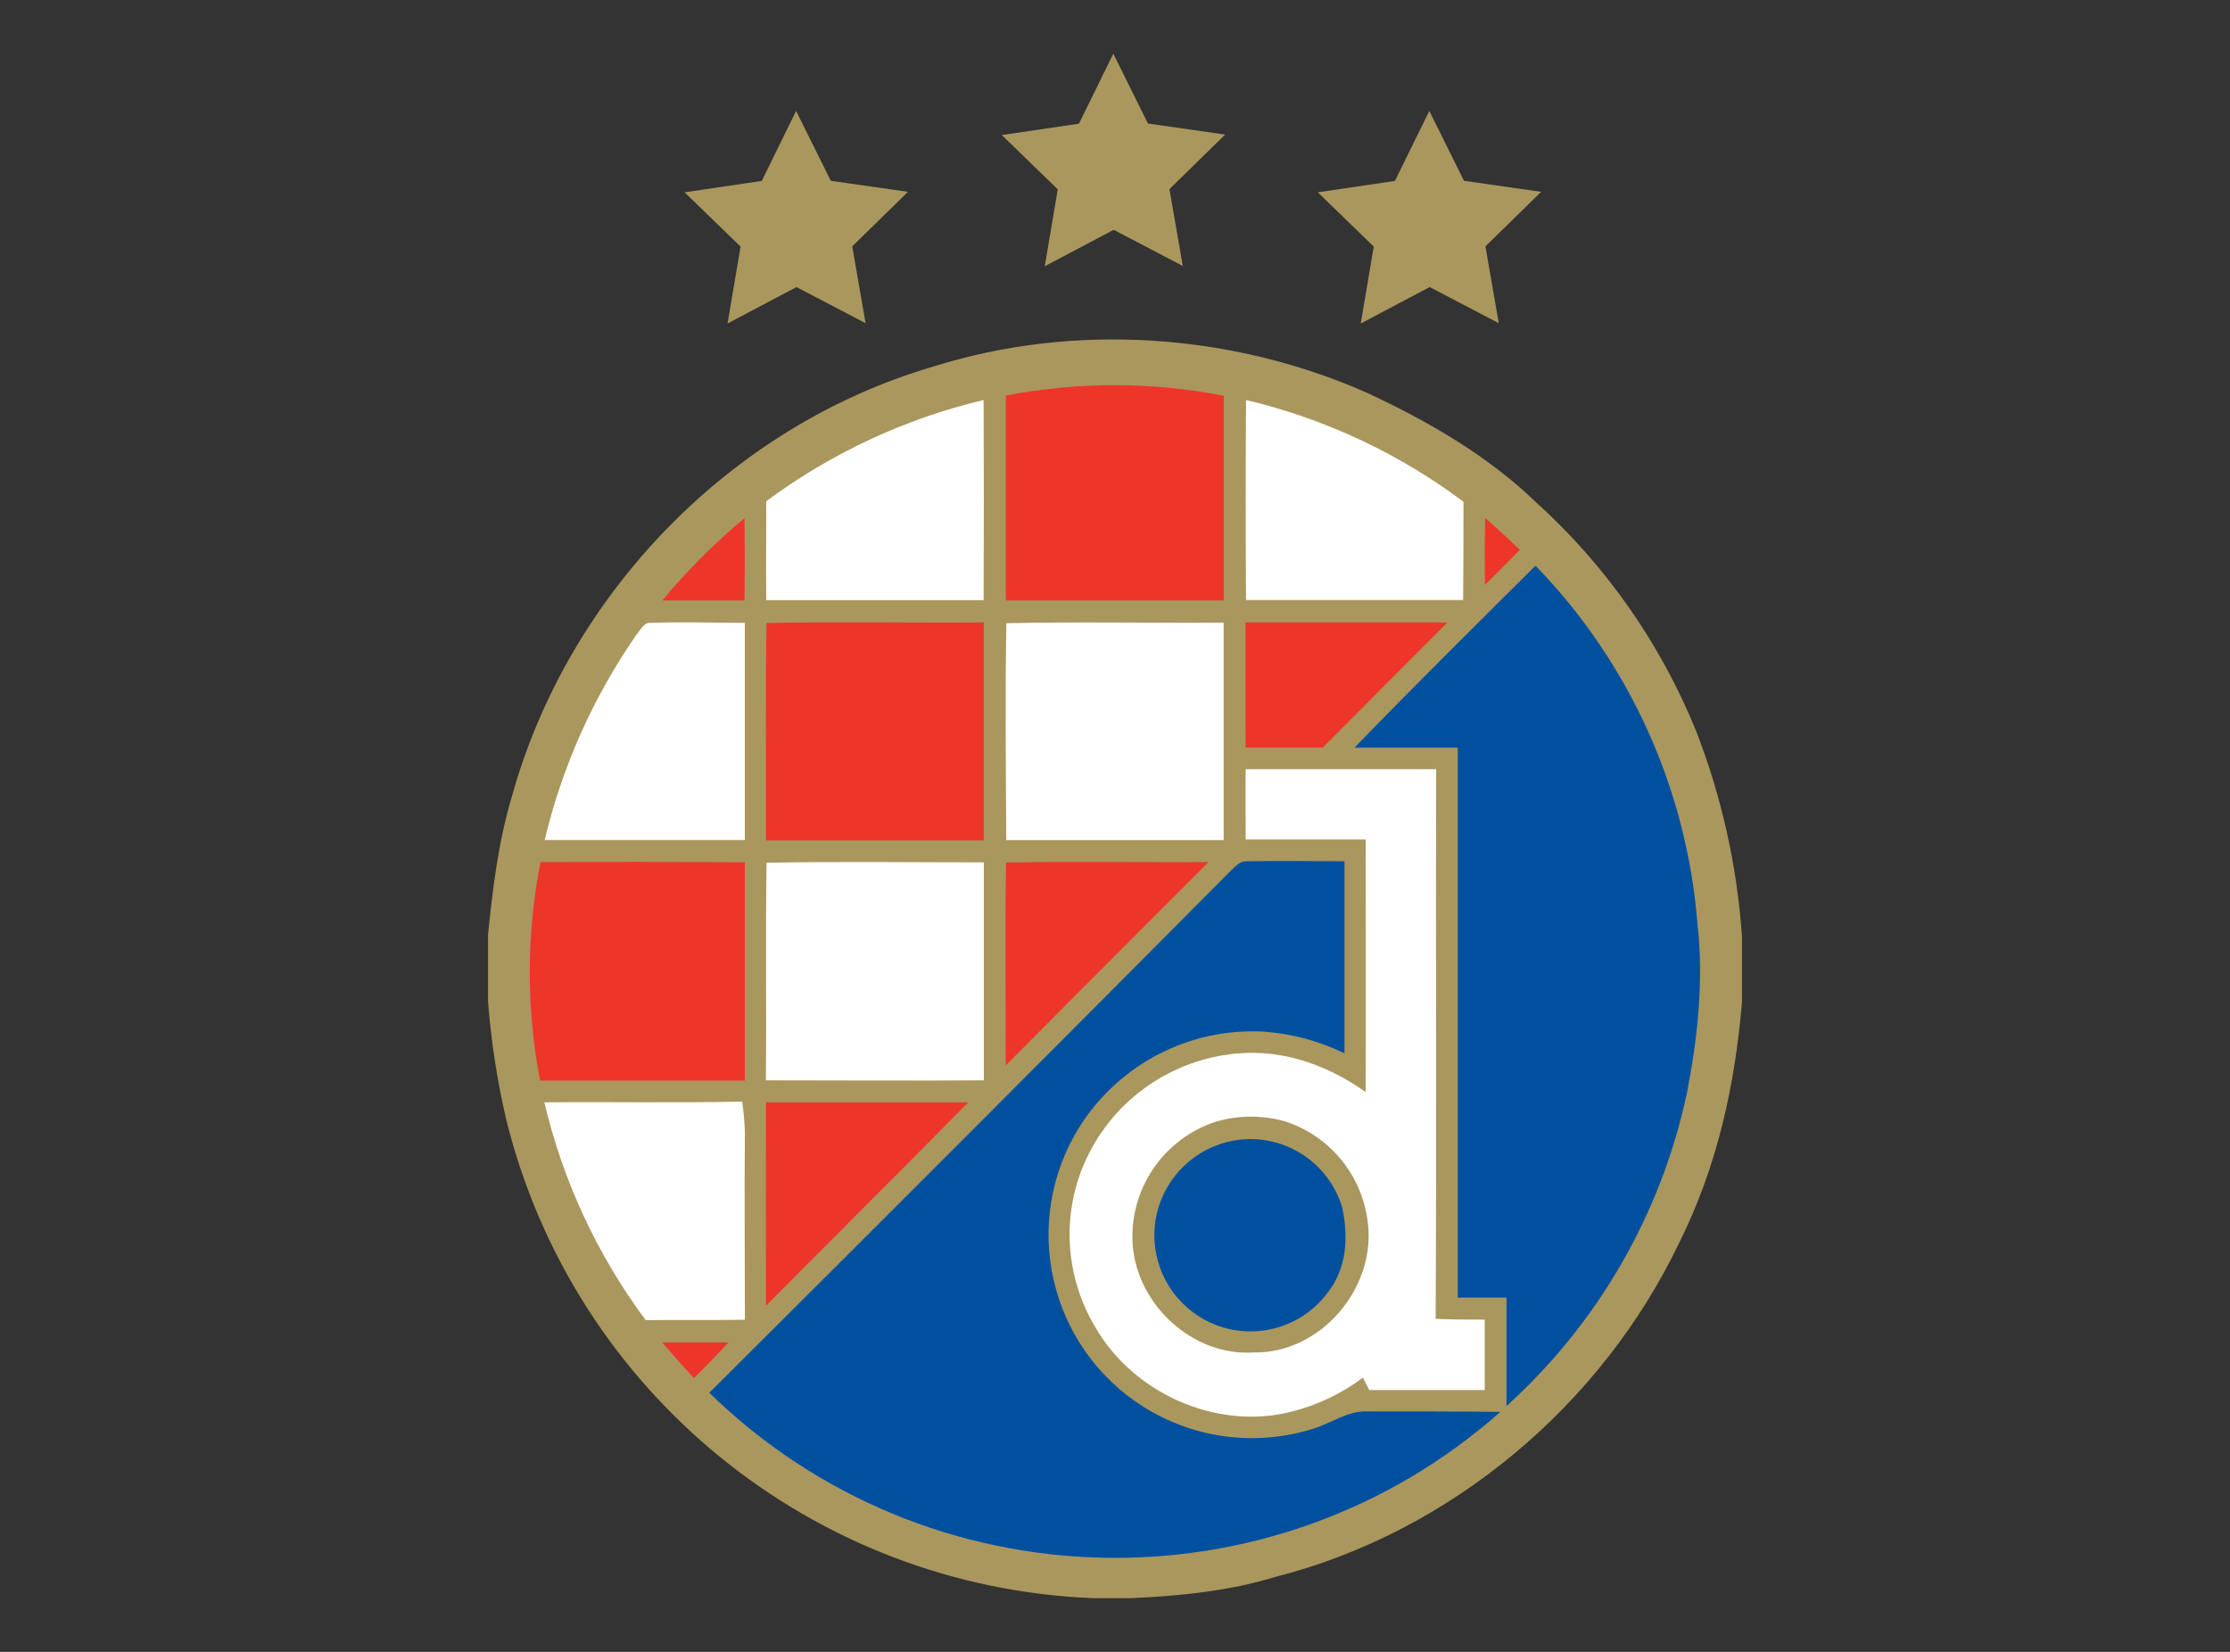 <?xml version="1.0" encoding="UTF-8"?>
<svg xmlns="http://www.w3.org/2000/svg" xmlns:xlink="http://www.w3.org/1999/xlink" width="1080" height="800" viewBox="0 0 1080 800">
<rect x="0" y="0" width="1080" height="800" fill="#333333" stroke="none"/>
<path fill-rule="nonzero" fill="rgb(66.667%, 59.216%, 36.862%)" fill-opacity="1" d="M 662.285 190.344 C 691.379 203.891 720.504 220.637 743.684 243.051 C 777.746 273.781 804.379 311.848 821.578 354.375 C 833.84 386.102 841.277 419.488 843.648 453.418 L 843.648 485.312 C 840.266 525.828 831.551 565.172 813.324 601.719 C 775.703 680.5 702.492 742.074 617.797 763.656 C 594.926 770.645 571.402 772.891 547.637 774 L 529.625 774 C 393.707 768.672 277.703 674.086 245.125 542.023 C 240.754 523.203 237.82 504.082 236.348 484.82 L 236.348 452.801 C 238.629 430.051 241.367 407.637 247.957 385.562 C 275.234 287.57 354.141 206.105 452.074 177.504 C 520.449 156.047 596.926 161.344 662.285 190.344 "/>
<path fill-rule="nonzero" fill="rgb(93.333%, 20.784%, 16.47%)" fill-opacity="1" d="M 592.676 191.668 L 592.676 290.801 L 487.109 290.801 L 487.109 191.574 C 521.977 184.836 557.82 184.863 592.676 191.668 "/>
<path fill-rule="nonzero" fill="rgb(100%, 100%, 100%)" fill-opacity="1" d="M 476.363 193.73 C 476.527 226.035 476.527 258.34 476.363 290.648 L 371.105 290.648 C 370.918 274.668 371.105 258.723 371.105 242.742 C 402.508 219.445 438.32 202.77 476.363 193.73 "/>
<path fill-rule="nonzero" fill="rgb(100%, 100%, 100%)" fill-opacity="1" d="M 603.453 193.73 C 641.566 202.75 677.418 219.52 708.773 242.988 C 708.773 258.875 708.773 274.73 708.59 290.586 L 603.453 290.586 C 603.266 258.34 603.266 226.055 603.453 193.73 "/>
<path fill-rule="nonzero" fill="rgb(93.333%, 20.784%, 16.47%)" fill-opacity="1" d="M 360.574 250.934 C 360.738 264.191 360.738 277.48 360.574 290.801 L 320.766 290.801 C 332.789 276.32 346.113 262.977 360.574 250.934 "/>
<path fill-rule="nonzero" fill="rgb(93.333%, 20.784%, 16.47%)" fill-opacity="1" d="M 719.238 250.809 L 725.398 256.289 C 729.012 259.594 732.562 262.938 736.051 266.324 C 730.445 271.992 724.812 277.688 719.148 283.289 C 719.055 272.484 719.055 261.645 719.238 250.809 "/>
<path fill-rule="nonzero" fill="rgb(0%, 31.372%, 62.354%)" fill-opacity="1" d="M 743.656 273.961 C 789.328 321.023 817.09 382.582 822.129 447.969 C 825.211 475 822.129 502.891 816.957 529.492 C 804.477 587.895 773.918 640.879 729.617 680.934 L 729.617 628.41 L 706.004 628.41 L 706.004 362.105 L 655.973 362.105 C 684.699 332.395 714.254 303.207 743.656 273.961 "/>
<path fill-rule="nonzero" fill="rgb(100%, 100%, 100%)" fill-opacity="1" d="M 315.258 301.637 C 330.371 301.086 345.582 301.637 360.727 301.637 L 360.727 406.836 L 263.781 406.836 C 272.309 371.102 287.449 337.281 308.422 307.117 C 310.301 305.055 311.871 301.238 315.258 301.637 "/>
<path fill-rule="nonzero" fill="rgb(93.333%, 20.784%, 16.47%)" fill-opacity="1" d="M 371.227 301.699 C 406.23 301.023 441.453 301.699 476.457 301.453 L 476.457 407.023 L 370.98 407.023 C 371.105 371.984 370.672 336.828 371.227 301.699 "/>
<path fill-rule="nonzero" fill="rgb(100%, 100%, 100%)" fill-opacity="1" d="M 487.387 301.824 C 522.359 301.023 557.578 301.824 592.613 301.516 L 592.613 406.867 L 487.324 406.867 C 487.172 371.926 486.77 336.828 487.387 301.824 "/>
<path fill-rule="nonzero" fill="rgb(93.333%, 20.784%, 16.47%)" fill-opacity="1" d="M 603.234 301.453 L 700.984 301.453 C 680.883 321.711 660.684 341.785 640.609 362.074 L 603.266 362.074 C 603.145 341.906 603.207 321.68 603.234 301.453 "/>
<path fill-rule="nonzero" fill="rgb(100%, 100%, 100%)" fill-opacity="1" d="M 695.504 372.539 C 695.32 461.27 695.75 549.996 695.289 638.723 C 703.199 639.062 711.113 639.121 719.055 639.094 L 719.055 673.203 L 663.148 673.203 L 660.066 667.199 C 649.641 675.012 637.746 680.645 625.094 683.766 C 589.105 692.816 548.715 674.715 530.395 642.633 C 516.676 619.734 514.211 591.812 523.715 566.867 C 535.27 536.973 561.992 515.586 593.691 510.863 C 618.32 507.016 641.41 514.805 661.422 528.875 C 661.578 488.113 661.422 447.32 661.422 406.559 L 603.297 406.559 C 603.297 395.23 603.113 383.898 603.297 372.539 C 634.055 372.508 664.777 372.57 695.504 372.539 "/>
<path fill-rule="nonzero" fill="rgb(93.333%, 20.784%, 16.47%)" fill-opacity="1" d="M 360.727 417.582 L 360.727 523.363 L 261.566 523.363 C 254.852 488.395 254.914 452.465 261.75 417.52 C 294.66 417.336 327.57 417.395 360.727 417.582 "/>
<path fill-rule="nonzero" fill="rgb(100%, 100%, 100%)" fill-opacity="1" d="M 371.258 417.828 C 406.262 417.148 441.453 417.641 476.484 417.641 L 476.484 523.211 C 441.297 523.457 406.109 523.211 370.918 523.211 C 371.289 488.207 370.672 452.895 371.258 417.828 "/>
<path fill-rule="nonzero" fill="rgb(93.333%, 20.784%, 16.47%)" fill-opacity="1" d="M 487.262 417.734 C 519.863 417.027 552.684 417.734 585.289 417.488 C 552.449 450.328 519.703 483.168 487.047 516.008 C 487.199 483.281 486.645 450.402 487.262 417.734 "/>
<path fill-rule="nonzero" fill="rgb(0%, 31.372%, 62.354%)" fill-opacity="1" d="M 604.344 417.117 C 619.953 416.812 635.562 417.117 651.141 417.117 L 651.141 510.098 C 638.961 504.191 625.781 500.641 612.285 499.629 C 576.422 497.59 542.266 515.117 523.004 545.438 C 493.984 591.465 507.77 652.301 553.793 681.32 C 578.129 696.664 607.953 700.605 635.441 692.105 C 644.953 689.242 652.648 683.117 662.316 683.551 C 683.867 683.551 705.203 683.551 726.66 683.766 C 616.23 781.484 449.113 777.457 343.52 674.527 C 428.039 590.379 512.332 505.988 596.402 421.367 C 598.895 419.152 600.559 416.875 604.344 417.117 "/>
<path fill-rule="nonzero" fill="rgb(100%, 100%, 100%)" fill-opacity="1" d="M 263.629 533.863 C 295.586 533.555 327.539 534.203 359.438 533.492 C 360.121 538.27 360.562 543.082 360.758 547.902 C 360.449 578.289 360.758 608.734 360.758 639.156 C 344.719 639.398 328.711 639.156 312.699 639.34 C 289.32 607.895 272.621 572 263.629 533.863 "/>
<path fill-rule="nonzero" fill="rgb(93.333%, 20.784%, 16.47%)" fill-opacity="1" d="M 370.98 533.863 L 468.945 533.863 C 436.465 566.805 403.613 599.438 370.98 632.383 C 370.898 599.543 370.898 566.703 370.98 533.863 "/>
<path fill-rule="nonzero" fill="rgb(66.667%, 59.216%, 36.862%)" fill-opacity="1" d="M 589.258 543.098 C 600.098 540.02 611.578 540.02 622.414 543.098 C 643.434 549.941 658.797 568.047 662.129 589.895 C 667.672 622.469 640.332 655.562 607.082 655.008 C 577.715 656.855 550.867 632.105 548.59 603.133 C 546.613 576.121 563.438 551.281 589.258 543.098 "/>
<path fill-rule="nonzero" fill="rgb(0%, 31.372%, 62.354%)" fill-opacity="1" d="M 597.695 552.336 C 620.832 548.344 643.301 562.262 650.031 584.754 C 653.109 599.07 652.34 614.062 643.012 626.008 C 627.664 646.652 598.484 650.941 577.84 635.594 C 562.934 624.512 556.039 605.637 560.289 587.555 C 564.637 569.418 579.328 555.586 597.695 552.336 "/>
<path fill-rule="nonzero" fill="rgb(93.333%, 20.784%, 16.47%)" fill-opacity="1" d="M 320.766 650.145 L 352.785 650.145 C 347.367 656.086 341.766 661.781 336.066 667.387 C 330.805 661.75 325.723 656.027 320.766 650.145 "/>
<path fill-rule="nonzero" fill="rgb(66.667%, 59.216%, 36.862%)" fill-opacity="1" d="M 555.969 59.828 L 539.184 26 L 522.547 59.898 L 485.188 65.406 L 512.285 91.707 L 505.98 128.941 L 539.367 111.297 L 572.828 128.797 L 566.367 91.594 L 593.352 65.176 Z M 555.969 59.828 "/>
<path fill-rule="nonzero" fill="rgb(66.667%, 59.216%, 36.862%)" fill-opacity="1" d="M 402.344 87.555 L 385.559 53.727 L 368.922 87.625 L 331.562 93.137 L 358.66 119.438 L 352.355 156.668 L 385.742 139.023 L 419.207 156.523 L 412.742 119.32 L 439.727 92.902 Z M 402.344 87.555 "/>
<path fill-rule="nonzero" fill="rgb(66.667%, 59.216%, 36.862%)" fill-opacity="1" d="M 746.387 92.906 L 709.004 87.555 L 692.219 53.727 L 675.578 87.625 L 638.223 93.137 L 665.32 119.438 L 659.016 156.668 L 692.402 139.023 L 725.863 156.523 L 719.402 119.32 Z M 746.387 92.906 "/>
</svg>
